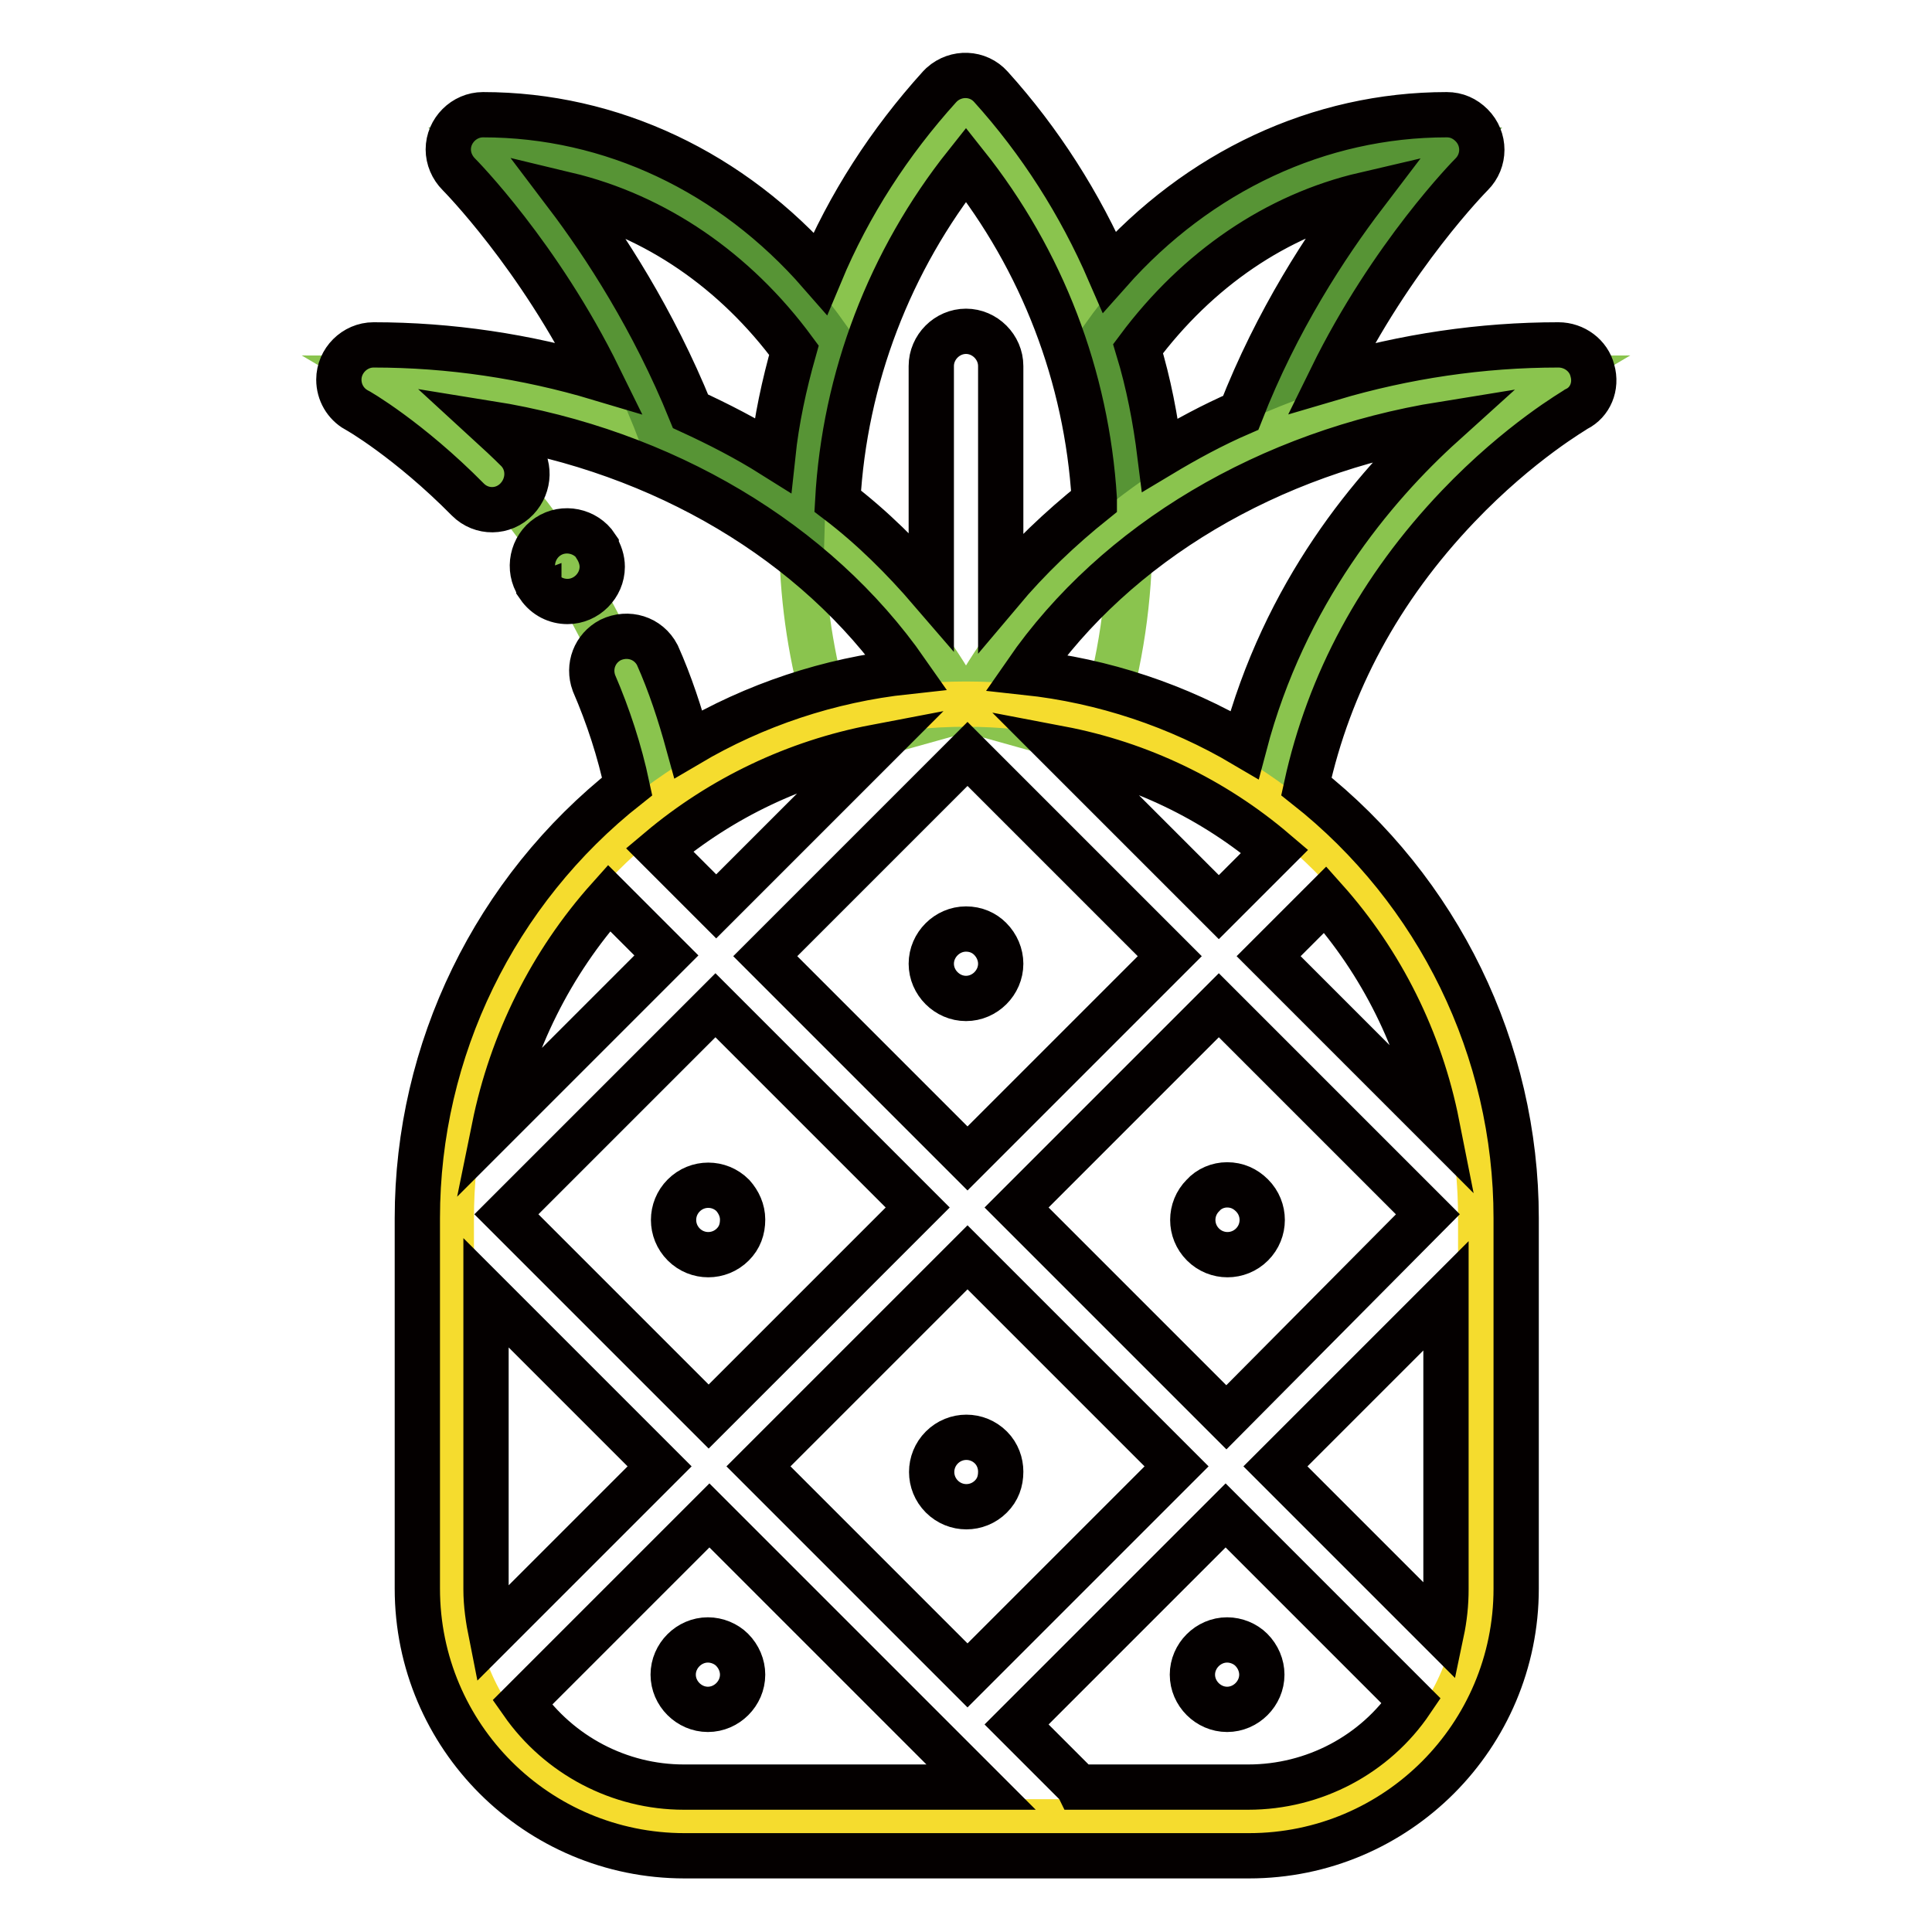 <?xml version="1.0" encoding="utf-8"?>
<!-- Svg Vector Icons : http://www.onlinewebfonts.com/icon -->
<!DOCTYPE svg PUBLIC "-//W3C//DTD SVG 1.1//EN" "http://www.w3.org/Graphics/SVG/1.1/DTD/svg11.dtd">
<svg version="1.1" xmlns="http://www.w3.org/2000/svg" xmlns:xlink="http://www.w3.org/1999/xlink" x="0px" y="0px" viewBox="0 0 256 256" enable-background="new 0 0 256 256" xml:space="preserve">
<g> <path stroke-width="6" fill-opacity="0" stroke="#8ac44e"  d="M128,93.3c6.1,0,12.1,0.8,18,2.4c2.5-8,3.7-16.4,3.7-24.8c0-20.8-7.7-40.9-21.7-56.3 c-19.9,21.9-26.8,52.8-18,81.1C115.9,94.1,122,93.3,128,93.3z"/> <path stroke-width="6" fill-opacity="0" stroke="#8ac44e"  d="M127.9,94C114,68,84.8,50.1,51,50.1c0,0,26.7,15.7,36.8,55.1L127.9,94z"/> <path stroke-width="6" fill-opacity="0" stroke="#579435"  d="M87.8,57.7c6.6,2.9,12.8,6.6,18.5,11c0.2-7.1,1.3-14.2,3.3-21.1v-2.9C98.9,29.5,82.4,19.9,64,19.9 c0,0,15.1,15.1,23.6,37.7L87.8,57.7z M168,57.7c-6.6,2.9-12.8,6.6-18.5,11c-0.2-7.1-1.3-14.2-3.3-21.1v-2.9 c10.7-15.1,27.2-24.8,45.6-24.8c0,0-15.1,15.1-23.6,37.7L168,57.7z"/> <path stroke-width="6" fill-opacity="0" stroke="#8ac44e"  d="M128.1,94C142,68,171.2,50.1,205,50.1c0,0-26.7,15.7-36.8,55.1L128.1,94z"/> <path stroke-width="6" fill-opacity="0" stroke="#f5dc2e"  d="M128,93.3c-37.7,0-68.2,30.5-68.2,68.2v49.1c0,17,13.8,30.8,30.8,30.8h74.8c17,0,30.8-13.8,30.8-30.8l0,0 v-49.1C196.3,123.8,165.7,93.3,128,93.3z"/> <path stroke-width="6" fill-opacity="0" stroke="#040000"  d="M128,123.1c-2.5,0-4.6,2.1-4.6,4.6c0,2.5,2.1,4.6,4.6,4.6c2.5,0,4.6-2.1,4.6-4.6c0-1.2-0.5-2.4-1.4-3.3 C130.4,123.6,129.3,123.1,128,123.1z M131.3,191.8c-1.8-1.8-4.7-1.8-6.5,0c-1.8,1.8-1.8,4.7,0,6.5c1.8,1.8,4.7,1.8,6.5,0 c0.9-0.9,1.3-2,1.3-3.3C132.6,193.9,132.2,192.7,131.3,191.8z M97.1,158.4c-1.8-1.8-4.7-1.8-6.5,0s-1.8,4.7,0,6.5 c1.8,1.8,4.7,1.8,6.5,0c0.9-0.9,1.3-2,1.3-3.3C98.4,160.4,97.9,159.3,97.1,158.4z M159.4,158.4c-1.8,1.8-1.8,4.7,0,6.5 c1.8,1.8,4.7,1.8,6.5,0c1.8-1.8,1.8-4.7,0-6.5c-0.9-0.9-2-1.4-3.3-1.4C161.4,157,160.2,157.5,159.4,158.4z M162.6,217.3 c-2.5,0-4.6,2.1-4.6,4.6c0,2.5,2.1,4.6,4.6,4.6c2.5,0,4.6-2.1,4.6-4.6c0-1.2-0.5-2.4-1.4-3.3C165,217.8,163.8,217.3,162.6,217.3z  M93.8,217.3c-2.5,0-4.6,2.1-4.6,4.6c0,2.5,2.1,4.6,4.6,4.6c2.5,0,4.6-2.1,4.6-4.6c0-1.2-0.5-2.4-1.4-3.3 C96.2,217.8,95,217.3,93.8,217.3z"/> <path stroke-width="6" fill-opacity="0" stroke="#040000"  d="M211,49.1c-0.5-2-2.4-3.4-4.5-3.4c-10.2,0-20.3,1.5-30.1,4.4c8-16.3,18.5-26.9,18.6-27 c1.8-1.8,1.8-4.7,0-6.5c-0.9-0.9-2-1.4-3.3-1.4c-16.9,0-32.9,7.5-44.7,20.8c-3.9-9-9.2-17.3-15.7-24.5c-1.7-1.9-4.6-2-6.5-0.3 c-0.1,0.1-0.2,0.2-0.3,0.3c-6.6,7.3-12,15.6-15.8,24.7C97,22.8,81,15.2,64,15.2c-2.5,0-4.6,2.1-4.6,4.6c0,1.2,0.5,2.4,1.4,3.3 c0.1,0.1,10.6,10.7,18.6,27c-9.7-2.9-19.8-4.4-29.9-4.4c-2.5,0-4.6,2.1-4.6,4.6c0,1.7,0.9,3.2,2.3,4c0.1,0,7,4,14.8,11.9 c1.8,1.8,4.7,1.8,6.5-0.1c1.7-1.8,1.8-4.6,0.1-6.4c-1.3-1.3-2.6-2.5-3.8-3.6c23.1,3.7,43.3,15.7,55.3,32.9 c-10.2,1.1-20.1,4.4-28.9,9.6c-1.1-4-2.4-8-4.1-11.8c-1.2-2.3-3.9-3.1-6.2-2c-2.1,1.1-3,3.5-2.2,5.7c1.9,4.4,3.4,9,4.4,13.7 c-17.5,13.8-27.8,34.9-27.8,57.2v49.1c0,19.6,15.9,35.4,35.4,35.4h74.8c19.6,0,35.4-15.9,35.4-35.4v-49.1 c0-22.3-10.3-43.4-27.8-57.2c3-13.7,9.7-26.2,20.1-37.1c8.2-8.6,15.6-12.8,15.7-12.9C210.7,53.3,211.6,51.2,211,49.1L211,49.1z  M180.8,25.8c-5.1,6.7-11.6,16.6-16.4,28.9c-3.7,1.6-7.2,3.5-10.7,5.6c-0.6-4.8-1.5-9.5-2.9-14.1C158.7,35.6,169.2,28.5,180.8,25.8 z M75.1,25.8c11.7,2.8,22.3,10,30.1,20.6c-1.3,4.6-2.3,9.2-2.8,13.9c-3.5-2.2-7.2-4.1-10.9-5.8C86.6,42.4,80.1,32.4,75.1,25.8 L75.1,25.8z M111,66.4c0.9-16.3,6.9-31.9,17-44.6c10.1,12.7,16,28.1,17,44.3c0,0.1,0,0.2,0,0.3c-4.5,3.6-8.7,7.6-12.4,12V48.5 c0-2.5-2.1-4.6-4.6-4.6c-2.5,0-4.6,2.1-4.6,4.6v29.8C119.7,74,115.6,69.9,111,66.4L111,66.4z M168.9,112.8l-7.4,7.4l-21-21 C151,101.2,160.8,105.9,168.9,112.8z M191.6,210.6c0,1.9-0.2,3.8-0.6,5.7l-22-22l22.6-22.6V210.6z M162.5,187.8L134.7,160 l26.8-26.8l27.7,27.7L162.5,187.8z M100.5,194.3l27.7-27.7l27.7,27.7L128.2,222L100.5,194.3z M80.7,119l7.6,7.6l-22.8,22.8 C67.8,138.1,73,127.6,80.7,119z M116,99l-21.1,21.1l-7.5-7.5C95.6,105.7,105.5,101,116,99L116,99z M64.4,210.6v-39.3l23,23 l-22.3,22.3C64.7,214.6,64.4,212.6,64.4,210.6z M67.1,160.9l27.7-27.7l26.8,26.8l-27.7,27.7L67.1,160.9z M128.2,153.5l-26.8-26.8 l26.8-26.8l26.8,26.8L128.2,153.5z M69.2,225.6L94,200.8l31,31l5,5H90.6C82.1,236.8,74.1,232.6,69.2,225.6L69.2,225.6z  M165.4,236.8h-22.5c-0.1-0.2-0.2-0.3-0.4-0.5l-7.8-7.8l27.7-27.7l24.6,24.6C182.2,232.5,174.1,236.8,165.4,236.8z M190.4,149 l-22.3-22.3l7.5-7.5C183.1,127.6,188.2,137.9,190.4,149L190.4,149z M164.9,98.7c-8.8-5.2-18.7-8.5-28.9-9.6 c11.9-17.2,32.2-29.2,55.2-32.9C181.9,64.6,170.2,78.6,164.9,98.7L164.9,98.7z"/> <path stroke-width="6" fill-opacity="0" stroke="#040000"  d="M75.2,79.7c2.5,0,4.6-2.1,4.6-4.6c0-0.9-0.3-1.8-0.8-2.6l0-0.1c-1.4-2.1-4.3-2.7-6.4-1.3s-2.7,4.3-1.3,6.4 c0,0,0,0.1,0.1,0.1l0,0.1C72.3,79,73.7,79.7,75.2,79.7z"/></g>
</svg>